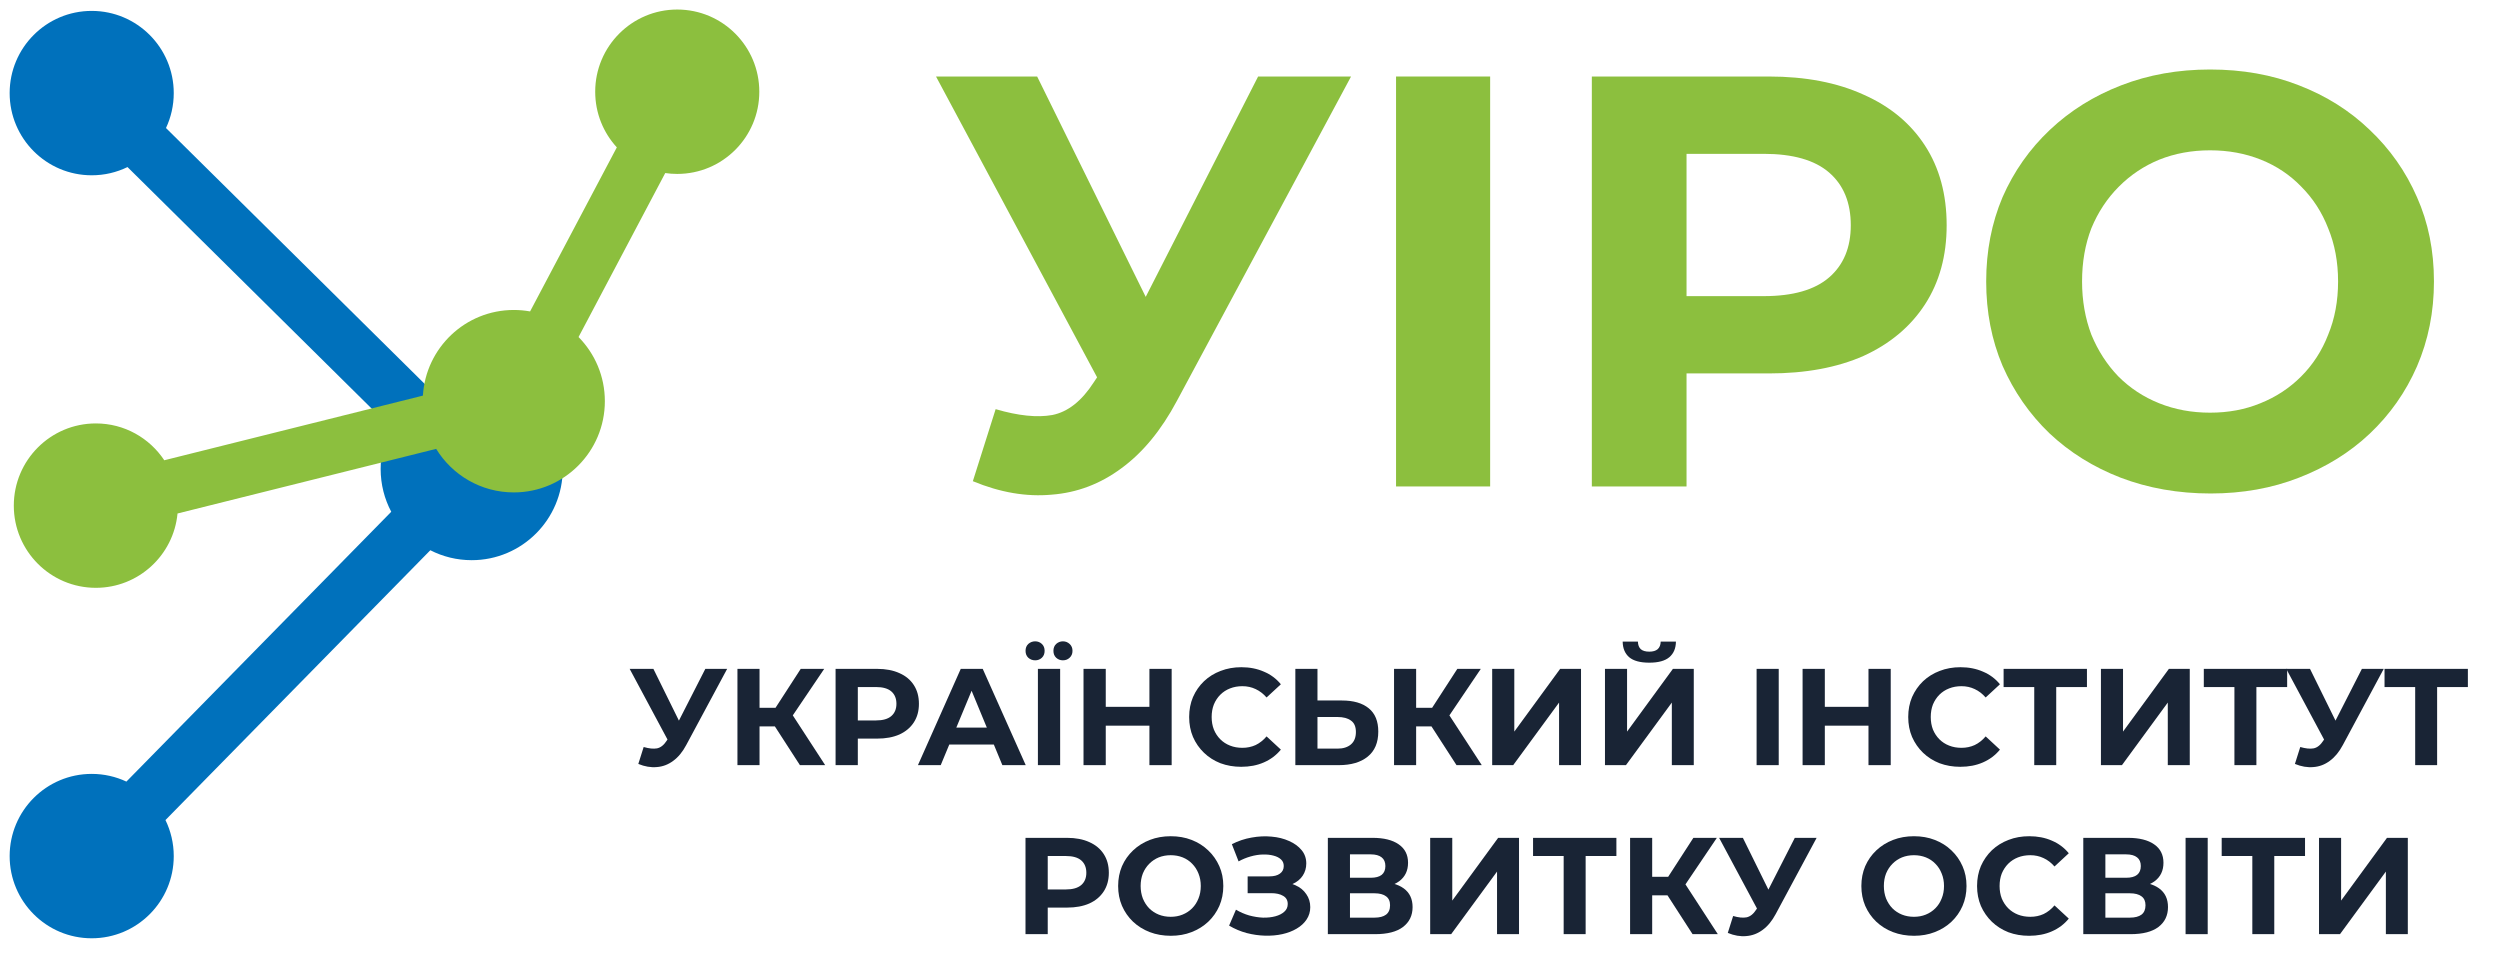 <svg width="86" height="33" viewBox="0 0 86 33" fill="none" xmlns="http://www.w3.org/2000/svg">
<g clip-path="url(#clip0_5646_10797)">
<path d="M34.25 14.075C35.028 14.303 35.678 14.37 36.201 14.276C36.737 14.169 37.213 13.793 37.628 13.148L38.312 12.121L38.614 11.778L43.279 2.632H46.476L40.484 13.793C39.947 14.8 39.311 15.572 38.574 16.11C37.85 16.647 37.052 16.949 36.181 17.016C35.309 17.097 34.404 16.942 33.466 16.553L34.25 14.075ZM38.553 14.498L32.199 2.632H35.678L40.343 12.101L38.553 14.498Z" fill="#8CBF3E"/>
<path d="M48.024 16.734V2.632H51.261V16.734H48.024Z" fill="#8CBF3E"/>
<path d="M54.759 16.734V2.632H60.852C62.112 2.632 63.198 2.841 64.109 3.257C65.021 3.66 65.725 4.244 66.221 5.01C66.717 5.775 66.965 6.688 66.965 7.749C66.965 8.797 66.717 9.703 66.221 10.469C65.725 11.234 65.021 11.825 64.109 12.242C63.198 12.645 62.112 12.846 60.852 12.846H56.569L58.017 11.375V16.734H54.759ZM58.017 11.738L56.569 10.187H60.671C61.676 10.187 62.427 9.972 62.923 9.542C63.419 9.112 63.667 8.515 63.667 7.749C63.667 6.97 63.419 6.366 62.923 5.936C62.427 5.506 61.676 5.292 60.671 5.292H56.569L58.017 3.74V11.738Z" fill="#8CBF3E"/>
<path d="M76.046 16.976C74.934 16.976 73.901 16.794 72.95 16.432C72.011 16.069 71.194 15.559 70.496 14.901C69.813 14.243 69.277 13.47 68.888 12.584C68.513 11.698 68.325 10.731 68.325 9.683C68.325 8.636 68.513 7.669 68.888 6.782C69.277 5.896 69.82 5.124 70.517 4.466C71.214 3.808 72.031 3.297 72.97 2.935C73.908 2.572 74.927 2.391 76.026 2.391C77.139 2.391 78.158 2.572 79.083 2.935C80.021 3.297 80.832 3.808 81.516 4.466C82.213 5.124 82.756 5.896 83.144 6.782C83.533 7.655 83.728 8.622 83.728 9.683C83.728 10.731 83.533 11.704 83.144 12.604C82.756 13.491 82.213 14.263 81.516 14.921C80.832 15.566 80.021 16.069 79.083 16.432C78.158 16.794 77.145 16.976 76.046 16.976ZM76.026 14.196C76.656 14.196 77.233 14.088 77.755 13.873C78.292 13.659 78.761 13.35 79.163 12.947C79.565 12.544 79.874 12.067 80.088 11.516C80.316 10.966 80.43 10.355 80.43 9.683C80.43 9.012 80.316 8.401 80.088 7.85C79.874 7.299 79.565 6.823 79.163 6.42C78.774 6.017 78.312 5.708 77.776 5.493C77.239 5.278 76.656 5.171 76.026 5.171C75.396 5.171 74.813 5.278 74.277 5.493C73.754 5.708 73.291 6.017 72.889 6.42C72.487 6.823 72.172 7.299 71.944 7.85C71.73 8.401 71.623 9.012 71.623 9.683C71.623 10.341 71.73 10.952 71.944 11.516C72.172 12.067 72.481 12.544 72.869 12.947C73.271 13.35 73.741 13.659 74.277 13.873C74.813 14.088 75.396 14.196 76.026 14.196Z" fill="#8CBF3E"/>
<path d="M22.142 25.697C22.325 25.75 22.477 25.766 22.6 25.744C22.726 25.719 22.838 25.63 22.935 25.479L23.096 25.238L23.167 25.157L24.263 23.009H25.014L23.606 25.63C23.48 25.867 23.331 26.048 23.157 26.174C22.987 26.301 22.8 26.372 22.595 26.387C22.391 26.406 22.178 26.37 21.958 26.279L22.142 25.697ZM23.153 25.796L21.66 23.009H22.477L23.573 25.233L23.153 25.796Z" fill="#192435"/>
<path d="M27.517 26.321L26.487 24.727L27.106 24.353L28.386 26.321H27.517ZM25.368 26.321V23.009H26.128V26.321H25.368ZM25.906 24.987V24.348H27.059V24.987H25.906ZM27.177 24.75L26.473 24.665L27.545 23.009H28.353L27.177 24.75Z" fill="#192435"/>
<path d="M28.744 26.321V23.009H30.175C30.471 23.009 30.726 23.058 30.941 23.156C31.155 23.25 31.32 23.387 31.436 23.567C31.553 23.747 31.611 23.962 31.611 24.211C31.611 24.457 31.553 24.67 31.436 24.85C31.32 25.029 31.155 25.168 30.941 25.266C30.726 25.361 30.471 25.408 30.175 25.408H29.169L29.509 25.062V26.321H28.744ZM29.509 25.148L29.169 24.783H30.133C30.369 24.783 30.545 24.733 30.662 24.632C30.778 24.531 30.837 24.391 30.837 24.211C30.837 24.028 30.778 23.886 30.662 23.785C30.545 23.684 30.369 23.634 30.133 23.634H29.169L29.509 23.269V25.148Z" fill="#192435"/>
<path d="M31.577 26.321L33.05 23.009H33.806L35.285 26.321H34.481L33.272 23.397H33.575L32.361 26.321H31.577ZM32.314 25.611L32.517 25.029H34.217L34.425 25.611H32.314Z" fill="#192435"/>
<path d="M35.704 26.321V23.009H36.469V26.321H35.704ZM36.564 22.715C36.475 22.715 36.398 22.686 36.332 22.626C36.269 22.566 36.238 22.487 36.238 22.389C36.238 22.291 36.269 22.212 36.332 22.152C36.398 22.093 36.475 22.062 36.564 22.062C36.655 22.062 36.732 22.093 36.795 22.152C36.861 22.212 36.894 22.291 36.894 22.389C36.894 22.487 36.861 22.566 36.795 22.626C36.732 22.686 36.655 22.715 36.564 22.715ZM35.61 22.715C35.518 22.715 35.44 22.686 35.373 22.626C35.31 22.566 35.279 22.487 35.279 22.389C35.279 22.291 35.31 22.212 35.373 22.152C35.44 22.093 35.518 22.062 35.61 22.062C35.701 22.062 35.778 22.093 35.841 22.152C35.904 22.212 35.935 22.291 35.935 22.389C35.935 22.487 35.904 22.566 35.841 22.626C35.778 22.686 35.701 22.715 35.61 22.715Z" fill="#192435"/>
<path d="M39.54 23.009H40.305V26.321H39.54V23.009ZM38.038 26.321H37.273V23.009H38.038V26.321ZM39.596 24.963H37.981V24.315H39.596V24.963Z" fill="#192435"/>
<path d="M42.697 26.378C42.442 26.378 42.204 26.337 41.983 26.255C41.766 26.17 41.577 26.05 41.417 25.895C41.256 25.741 41.13 25.559 41.039 25.351C40.951 25.143 40.907 24.914 40.907 24.665C40.907 24.416 40.951 24.187 41.039 23.979C41.13 23.771 41.256 23.589 41.417 23.435C41.58 23.28 41.771 23.162 41.988 23.08C42.206 22.995 42.443 22.952 42.701 22.952C42.988 22.952 43.246 23.003 43.476 23.104C43.709 23.201 43.904 23.346 44.062 23.539L43.57 23.993C43.457 23.864 43.331 23.768 43.193 23.704C43.054 23.638 42.903 23.605 42.739 23.605C42.585 23.605 42.443 23.63 42.314 23.681C42.185 23.731 42.073 23.804 41.979 23.898C41.884 23.993 41.81 24.105 41.757 24.234C41.706 24.364 41.681 24.507 41.681 24.665C41.681 24.823 41.706 24.966 41.757 25.096C41.81 25.225 41.884 25.337 41.979 25.432C42.073 25.526 42.185 25.599 42.314 25.649C42.443 25.7 42.585 25.725 42.739 25.725C42.903 25.725 43.054 25.693 43.193 25.63C43.331 25.564 43.457 25.465 43.57 25.332L44.062 25.787C43.904 25.979 43.709 26.126 43.476 26.227C43.246 26.328 42.986 26.378 42.697 26.378Z" fill="#192435"/>
<path d="M46.161 24.097C46.561 24.097 46.87 24.187 47.087 24.367C47.304 24.544 47.413 24.81 47.413 25.167C47.413 25.545 47.292 25.832 47.049 26.028C46.81 26.223 46.478 26.321 46.053 26.321H44.56V23.009H45.321V24.097H46.161ZM46.01 25.753C46.206 25.753 46.36 25.704 46.473 25.607C46.587 25.509 46.643 25.367 46.643 25.181C46.643 24.998 46.587 24.867 46.473 24.788C46.363 24.706 46.209 24.665 46.01 24.665H45.321V25.753H46.01Z" fill="#192435"/>
<path d="M50.104 26.321L49.074 24.727L49.693 24.353L50.973 26.321H50.104ZM47.955 26.321V23.009H48.715V26.321H47.955ZM48.493 24.987V24.348H49.646V24.987H48.493ZM49.764 24.75L49.06 24.665L50.132 23.009H50.94L49.764 24.75Z" fill="#192435"/>
<path d="M51.331 26.321V23.009H52.092V25.167L53.669 23.009H54.387V26.321H53.632V24.168L52.054 26.321H51.331Z" fill="#192435"/>
<path d="M55.211 26.321V23.009H55.971V25.167L57.548 23.009H58.266V26.321H57.511V24.168L55.933 26.321H55.211ZM56.736 22.796C56.421 22.796 56.19 22.733 56.042 22.607C55.897 22.48 55.823 22.302 55.82 22.072H56.344C56.347 22.186 56.38 22.272 56.443 22.332C56.509 22.389 56.607 22.417 56.736 22.417C56.862 22.417 56.958 22.389 57.024 22.332C57.09 22.272 57.125 22.186 57.128 22.072H57.652C57.649 22.302 57.574 22.48 57.426 22.607C57.278 22.733 57.048 22.796 56.736 22.796Z" fill="#192435"/>
<path d="M60.427 26.321V23.009H61.188V26.321H60.427Z" fill="#192435"/>
<path d="M64.276 23.009H65.041V26.321H64.276V23.009ZM62.774 26.321H62.009V23.009H62.774V26.321ZM64.333 24.963H62.718V24.315H64.333V24.963Z" fill="#192435"/>
<path d="M67.433 26.378C67.178 26.378 66.94 26.337 66.72 26.255C66.503 26.17 66.314 26.05 66.153 25.895C65.993 25.741 65.867 25.559 65.775 25.351C65.687 25.143 65.643 24.914 65.643 24.665C65.643 24.416 65.687 24.187 65.775 23.979C65.867 23.771 65.993 23.589 66.153 23.435C66.317 23.28 66.507 23.162 66.725 23.08C66.942 22.995 67.18 22.952 67.438 22.952C67.725 22.952 67.983 23.003 68.213 23.104C68.445 23.201 68.641 23.346 68.798 23.539L68.307 23.993C68.194 23.864 68.068 23.768 67.929 23.704C67.791 23.638 67.639 23.605 67.476 23.605C67.321 23.605 67.18 23.63 67.051 23.681C66.921 23.731 66.81 23.804 66.715 23.898C66.621 23.993 66.547 24.105 66.493 24.234C66.443 24.364 66.418 24.507 66.418 24.665C66.418 24.823 66.443 24.966 66.493 25.096C66.547 25.225 66.621 25.337 66.715 25.432C66.81 25.526 66.921 25.599 67.051 25.649C67.18 25.7 67.321 25.725 67.476 25.725C67.639 25.725 67.791 25.693 67.929 25.63C68.068 25.564 68.194 25.465 68.307 25.332L68.798 25.787C68.641 25.979 68.445 26.126 68.213 26.227C67.983 26.328 67.723 26.378 67.433 26.378Z" fill="#192435"/>
<path d="M69.978 26.321V23.458L70.153 23.634H68.924V23.009H71.791V23.634H70.564L70.734 23.458V26.321H69.978Z" fill="#192435"/>
<path d="M72.272 26.321V23.009H73.032V25.167L74.61 23.009H75.328V26.321H74.572V24.168L72.995 26.321H72.272Z" fill="#192435"/>
<path d="M76.864 26.321V23.458L77.039 23.634H75.811V23.009H78.678V23.634H77.45L77.62 23.458V26.321H76.864Z" fill="#192435"/>
<path d="M79.129 25.697C79.311 25.75 79.464 25.766 79.587 25.744C79.713 25.719 79.825 25.63 79.922 25.479L80.083 25.238L80.154 25.157L81.249 23.009H82L80.593 25.63C80.467 25.867 80.317 26.048 80.144 26.174C79.974 26.301 79.787 26.372 79.582 26.387C79.377 26.406 79.165 26.37 78.945 26.279L79.129 25.697ZM80.139 25.796L78.647 23.009H79.464L80.56 25.233L80.139 25.796Z" fill="#192435"/>
<path d="M83.082 26.321V23.458L83.257 23.634H82.028V23.009H84.895V23.634H83.667L83.837 23.458V26.321H83.082Z" fill="#192435"/>
<path d="M35.277 32.135V28.822H36.709C37.004 28.822 37.26 28.871 37.474 28.969C37.688 29.064 37.853 29.201 37.969 29.381C38.086 29.561 38.144 29.775 38.144 30.024C38.144 30.27 38.086 30.483 37.969 30.663C37.853 30.843 37.688 30.982 37.474 31.079C37.26 31.174 37.004 31.221 36.709 31.221H35.702L36.042 30.876V32.135H35.277ZM36.042 30.961L35.702 30.597H36.666C36.902 30.597 37.078 30.546 37.195 30.445C37.311 30.345 37.37 30.204 37.37 30.024C37.37 29.841 37.311 29.699 37.195 29.598C37.078 29.497 36.902 29.447 36.666 29.447H35.702L36.042 29.083V30.961Z" fill="#192435"/>
<path d="M40.277 32.191C40.016 32.191 39.774 32.149 39.55 32.064C39.33 31.979 39.138 31.859 38.974 31.704C38.813 31.55 38.687 31.368 38.596 31.16C38.508 30.952 38.464 30.725 38.464 30.479C38.464 30.233 38.508 30.005 38.596 29.797C38.687 29.589 38.815 29.408 38.979 29.253C39.142 29.098 39.334 28.979 39.555 28.893C39.775 28.808 40.014 28.766 40.273 28.766C40.534 28.766 40.773 28.808 40.991 28.893C41.211 28.979 41.401 29.098 41.562 29.253C41.726 29.408 41.853 29.589 41.945 29.797C42.036 30.002 42.082 30.229 42.082 30.479C42.082 30.725 42.036 30.953 41.945 31.165C41.853 31.373 41.726 31.554 41.562 31.709C41.401 31.86 41.211 31.979 40.991 32.064C40.773 32.149 40.536 32.191 40.277 32.191ZM40.273 31.538C40.421 31.538 40.556 31.513 40.679 31.463C40.805 31.412 40.915 31.34 41.01 31.245C41.104 31.151 41.176 31.038 41.227 30.909C41.28 30.78 41.307 30.636 41.307 30.479C41.307 30.321 41.28 30.177 41.227 30.048C41.176 29.919 41.104 29.807 41.01 29.712C40.918 29.617 40.81 29.545 40.684 29.494C40.558 29.444 40.421 29.419 40.273 29.419C40.125 29.419 39.988 29.444 39.862 29.494C39.739 29.545 39.63 29.617 39.536 29.712C39.441 29.807 39.367 29.919 39.314 30.048C39.264 30.177 39.238 30.321 39.238 30.479C39.238 30.633 39.264 30.777 39.314 30.909C39.367 31.038 39.44 31.151 39.531 31.245C39.626 31.34 39.736 31.412 39.862 31.463C39.988 31.513 40.125 31.538 40.273 31.538Z" fill="#192435"/>
<path d="M42.281 31.841L42.517 31.293C42.659 31.378 42.81 31.444 42.971 31.491C43.135 31.535 43.294 31.561 43.448 31.567C43.605 31.57 43.747 31.554 43.873 31.52C44.002 31.485 44.104 31.433 44.18 31.363C44.259 31.294 44.298 31.206 44.298 31.098C44.298 30.972 44.246 30.879 44.142 30.819C44.038 30.756 43.9 30.725 43.727 30.725H42.919V30.147H43.67C43.824 30.147 43.944 30.116 44.029 30.053C44.117 29.99 44.161 29.903 44.161 29.792C44.161 29.698 44.13 29.622 44.067 29.565C44.004 29.505 43.917 29.461 43.807 29.433C43.7 29.404 43.579 29.392 43.443 29.395C43.308 29.398 43.168 29.42 43.023 29.461C42.878 29.502 42.739 29.559 42.607 29.632L42.376 29.04C42.59 28.93 42.815 28.854 43.051 28.813C43.291 28.769 43.52 28.758 43.741 28.78C43.964 28.799 44.166 28.849 44.345 28.931C44.525 29.01 44.668 29.114 44.775 29.244C44.882 29.373 44.936 29.526 44.936 29.703C44.936 29.86 44.895 30.001 44.813 30.124C44.731 30.247 44.616 30.341 44.468 30.408C44.323 30.474 44.156 30.507 43.967 30.507L43.986 30.337C44.207 30.337 44.397 30.375 44.558 30.45C44.722 30.523 44.847 30.625 44.936 30.758C45.027 30.887 45.073 31.037 45.073 31.207C45.073 31.365 45.03 31.507 44.945 31.633C44.863 31.756 44.75 31.86 44.605 31.945C44.46 32.031 44.295 32.094 44.109 32.135C43.923 32.176 43.725 32.193 43.514 32.187C43.306 32.181 43.097 32.151 42.886 32.097C42.675 32.04 42.473 31.955 42.281 31.841Z" fill="#192435"/>
<path d="M45.678 32.135V28.822H47.218C47.602 28.822 47.901 28.896 48.115 29.045C48.33 29.193 48.437 29.404 48.437 29.679C48.437 29.95 48.336 30.162 48.134 30.313C47.933 30.461 47.665 30.535 47.331 30.535L47.421 30.337C47.793 30.337 48.081 30.411 48.286 30.559C48.49 30.707 48.593 30.922 48.593 31.203C48.593 31.493 48.482 31.721 48.262 31.889C48.045 32.053 47.727 32.135 47.308 32.135H45.678ZM46.439 31.567H47.28C47.456 31.567 47.59 31.532 47.681 31.463C47.772 31.393 47.818 31.286 47.818 31.141C47.818 31.002 47.772 30.9 47.681 30.834C47.59 30.764 47.456 30.729 47.28 30.729H46.439V31.567ZM46.439 30.195H47.152C47.319 30.195 47.445 30.162 47.53 30.095C47.615 30.026 47.657 29.925 47.657 29.792C47.657 29.66 47.615 29.561 47.53 29.494C47.445 29.425 47.319 29.39 47.152 29.39H46.439V30.195Z" fill="#192435"/>
<path d="M49.198 32.135V28.822H49.958V30.98L51.536 28.822H52.254V32.135H51.498V29.982L49.92 32.135H49.198Z" fill="#192435"/>
<path d="M53.79 32.135V29.272L53.965 29.447H52.737V28.822H55.604V29.447H54.376L54.546 29.272V32.135H53.79Z" fill="#192435"/>
<path d="M58.224 32.135L57.194 30.54L57.813 30.166L59.093 32.135H58.224ZM56.075 32.135V28.822H56.835V32.135H56.075ZM56.613 30.8V30.162H57.766V30.8H56.613ZM57.884 30.564L57.18 30.479L58.252 28.822H59.06L57.884 30.564Z" fill="#192435"/>
<path d="M59.62 31.51C59.803 31.564 59.955 31.579 60.078 31.557C60.204 31.532 60.316 31.444 60.413 31.293L60.574 31.051L60.645 30.971L61.741 28.822H62.492L61.084 31.444C60.958 31.68 60.809 31.862 60.635 31.988C60.465 32.114 60.278 32.185 60.073 32.201C59.869 32.22 59.656 32.184 59.436 32.092L59.62 31.51ZM60.631 31.61L59.138 28.822H59.955L61.051 31.046L60.631 31.61Z" fill="#192435"/>
<path d="M65.844 32.191C65.583 32.191 65.34 32.149 65.117 32.064C64.896 31.979 64.704 31.859 64.541 31.704C64.38 31.55 64.254 31.368 64.163 31.16C64.075 30.952 64.031 30.725 64.031 30.479C64.031 30.233 64.075 30.005 64.163 29.797C64.254 29.589 64.382 29.408 64.545 29.253C64.709 29.098 64.901 28.979 65.122 28.893C65.342 28.808 65.581 28.766 65.84 28.766C66.101 28.766 66.34 28.808 66.557 28.893C66.778 28.979 66.968 29.098 67.129 29.253C67.293 29.408 67.42 29.589 67.511 29.797C67.603 30.002 67.648 30.229 67.648 30.479C67.648 30.725 67.603 30.953 67.511 31.165C67.42 31.373 67.293 31.554 67.129 31.709C66.968 31.86 66.778 31.979 66.557 32.064C66.34 32.149 66.102 32.191 65.844 32.191ZM65.84 31.538C65.987 31.538 66.123 31.513 66.246 31.463C66.372 31.412 66.482 31.34 66.576 31.245C66.671 31.151 66.743 31.038 66.793 30.909C66.847 30.78 66.874 30.636 66.874 30.479C66.874 30.321 66.847 30.177 66.793 30.048C66.743 29.919 66.671 29.807 66.576 29.712C66.485 29.617 66.376 29.545 66.25 29.494C66.124 29.444 65.987 29.419 65.84 29.419C65.692 29.419 65.555 29.444 65.429 29.494C65.306 29.545 65.197 29.617 65.103 29.712C65.008 29.807 64.934 29.919 64.881 30.048C64.83 30.177 64.805 30.321 64.805 30.479C64.805 30.633 64.83 30.777 64.881 30.909C64.934 31.038 65.007 31.151 65.098 31.245C65.192 31.34 65.303 31.412 65.429 31.463C65.555 31.513 65.692 31.538 65.84 31.538Z" fill="#192435"/>
<path d="M69.801 32.191C69.546 32.191 69.308 32.151 69.088 32.069C68.871 31.983 68.682 31.863 68.521 31.709C68.361 31.554 68.235 31.373 68.143 31.165C68.055 30.956 68.011 30.728 68.011 30.479C68.011 30.229 68.055 30.001 68.143 29.792C68.235 29.584 68.361 29.403 68.521 29.248C68.685 29.094 68.876 28.975 69.093 28.893C69.31 28.808 69.548 28.766 69.806 28.766C70.093 28.766 70.351 28.816 70.581 28.917C70.814 29.015 71.009 29.16 71.166 29.352L70.675 29.807C70.562 29.677 70.436 29.581 70.297 29.518C70.159 29.452 70.007 29.419 69.844 29.419C69.689 29.419 69.548 29.444 69.419 29.494C69.29 29.545 69.178 29.617 69.083 29.712C68.989 29.807 68.915 29.919 68.861 30.048C68.811 30.177 68.786 30.321 68.786 30.479C68.786 30.636 68.811 30.78 68.861 30.909C68.915 31.038 68.989 31.151 69.083 31.245C69.178 31.34 69.29 31.412 69.419 31.463C69.548 31.513 69.689 31.538 69.844 31.538C70.007 31.538 70.159 31.507 70.297 31.444C70.436 31.378 70.562 31.278 70.675 31.146L71.166 31.6C71.009 31.793 70.814 31.939 70.581 32.04C70.351 32.141 70.091 32.191 69.801 32.191Z" fill="#192435"/>
<path d="M71.665 32.135V28.822H73.205C73.589 28.822 73.888 28.896 74.102 29.045C74.316 29.193 74.423 29.404 74.423 29.679C74.423 29.95 74.323 30.162 74.121 30.313C73.919 30.461 73.652 30.535 73.318 30.535L73.408 30.337C73.779 30.337 74.067 30.411 74.272 30.559C74.477 30.707 74.579 30.922 74.579 31.203C74.579 31.493 74.469 31.721 74.249 31.889C74.031 32.053 73.713 32.135 73.294 32.135H71.665ZM72.425 31.567H73.266C73.442 31.567 73.576 31.532 73.668 31.463C73.759 31.393 73.805 31.286 73.805 31.141C73.805 31.002 73.759 30.9 73.668 30.834C73.576 30.764 73.442 30.729 73.266 30.729H72.425V31.567ZM72.425 30.195H73.138C73.305 30.195 73.431 30.162 73.516 30.095C73.601 30.026 73.644 29.925 73.644 29.792C73.644 29.66 73.601 29.561 73.516 29.494C73.431 29.425 73.305 29.39 73.138 29.39H72.425V30.195Z" fill="#192435"/>
<path d="M75.184 32.135V28.822H75.945V32.135H75.184Z" fill="#192435"/>
<path d="M77.48 32.135V29.272L77.654 29.447H76.426V28.822H79.293V29.447H78.065L78.235 29.272V32.135H77.48Z" fill="#192435"/>
<path d="M79.774 32.135V28.822H80.534V30.98L82.112 28.822H82.829V32.135H82.074V29.982L80.496 32.135H79.774Z" fill="#192435"/>
<path d="M4.386 5.747C4.014 5.929 3.596 6.03 3.154 6.03C1.596 6.03 0.332 4.764 0.332 3.203C0.332 1.641 1.596 0.375 3.154 0.375C4.713 0.375 5.977 1.641 5.977 3.203C5.977 3.632 5.881 4.039 5.71 4.404L14.762 13.357C15.199 13.125 15.697 12.994 16.226 12.994C17.956 12.994 19.358 14.399 19.358 16.132C19.358 17.865 17.956 19.27 16.226 19.27C15.713 19.27 15.23 19.147 14.803 18.928L5.692 28.21C5.874 28.585 5.977 29.005 5.977 29.45C5.977 31.011 4.713 32.277 3.154 32.277C1.596 32.277 0.332 31.011 0.332 29.45C0.332 27.888 1.596 26.622 3.154 26.622C3.581 26.622 3.986 26.717 4.348 26.887L13.459 17.605C13.226 17.166 13.094 16.664 13.094 16.132C13.094 15.616 13.218 15.13 13.438 14.701L4.386 5.747Z" fill="#0071BC"/>
<path d="M26.12 3.156C26.12 4.717 24.856 5.983 23.297 5.983C23.157 5.983 23.019 5.973 22.884 5.953L19.902 11.594C20.461 12.161 20.807 12.941 20.807 13.801C20.807 15.534 19.404 16.939 17.675 16.939C16.545 16.939 15.555 16.34 15.004 15.441L6.107 17.664C5.971 19.099 4.765 20.221 3.297 20.221C1.738 20.221 0.475 18.955 0.475 17.394C0.475 15.832 1.738 14.566 3.297 14.566C4.28 14.566 5.145 15.069 5.651 15.833L14.548 13.609C14.647 11.965 16.009 10.663 17.675 10.663C17.866 10.663 18.053 10.68 18.235 10.713L21.219 5.069C20.757 4.566 20.475 3.894 20.475 3.156C20.475 1.594 21.738 0.328 23.297 0.328C24.856 0.328 26.12 1.594 26.12 3.156Z" fill="#8CBF3E"/>
</g>
<defs>
<clipPath id="clip0_5646_10797">
<rect width="86" height="33" fill="white"/>
</clipPath>
</defs>
</svg>

